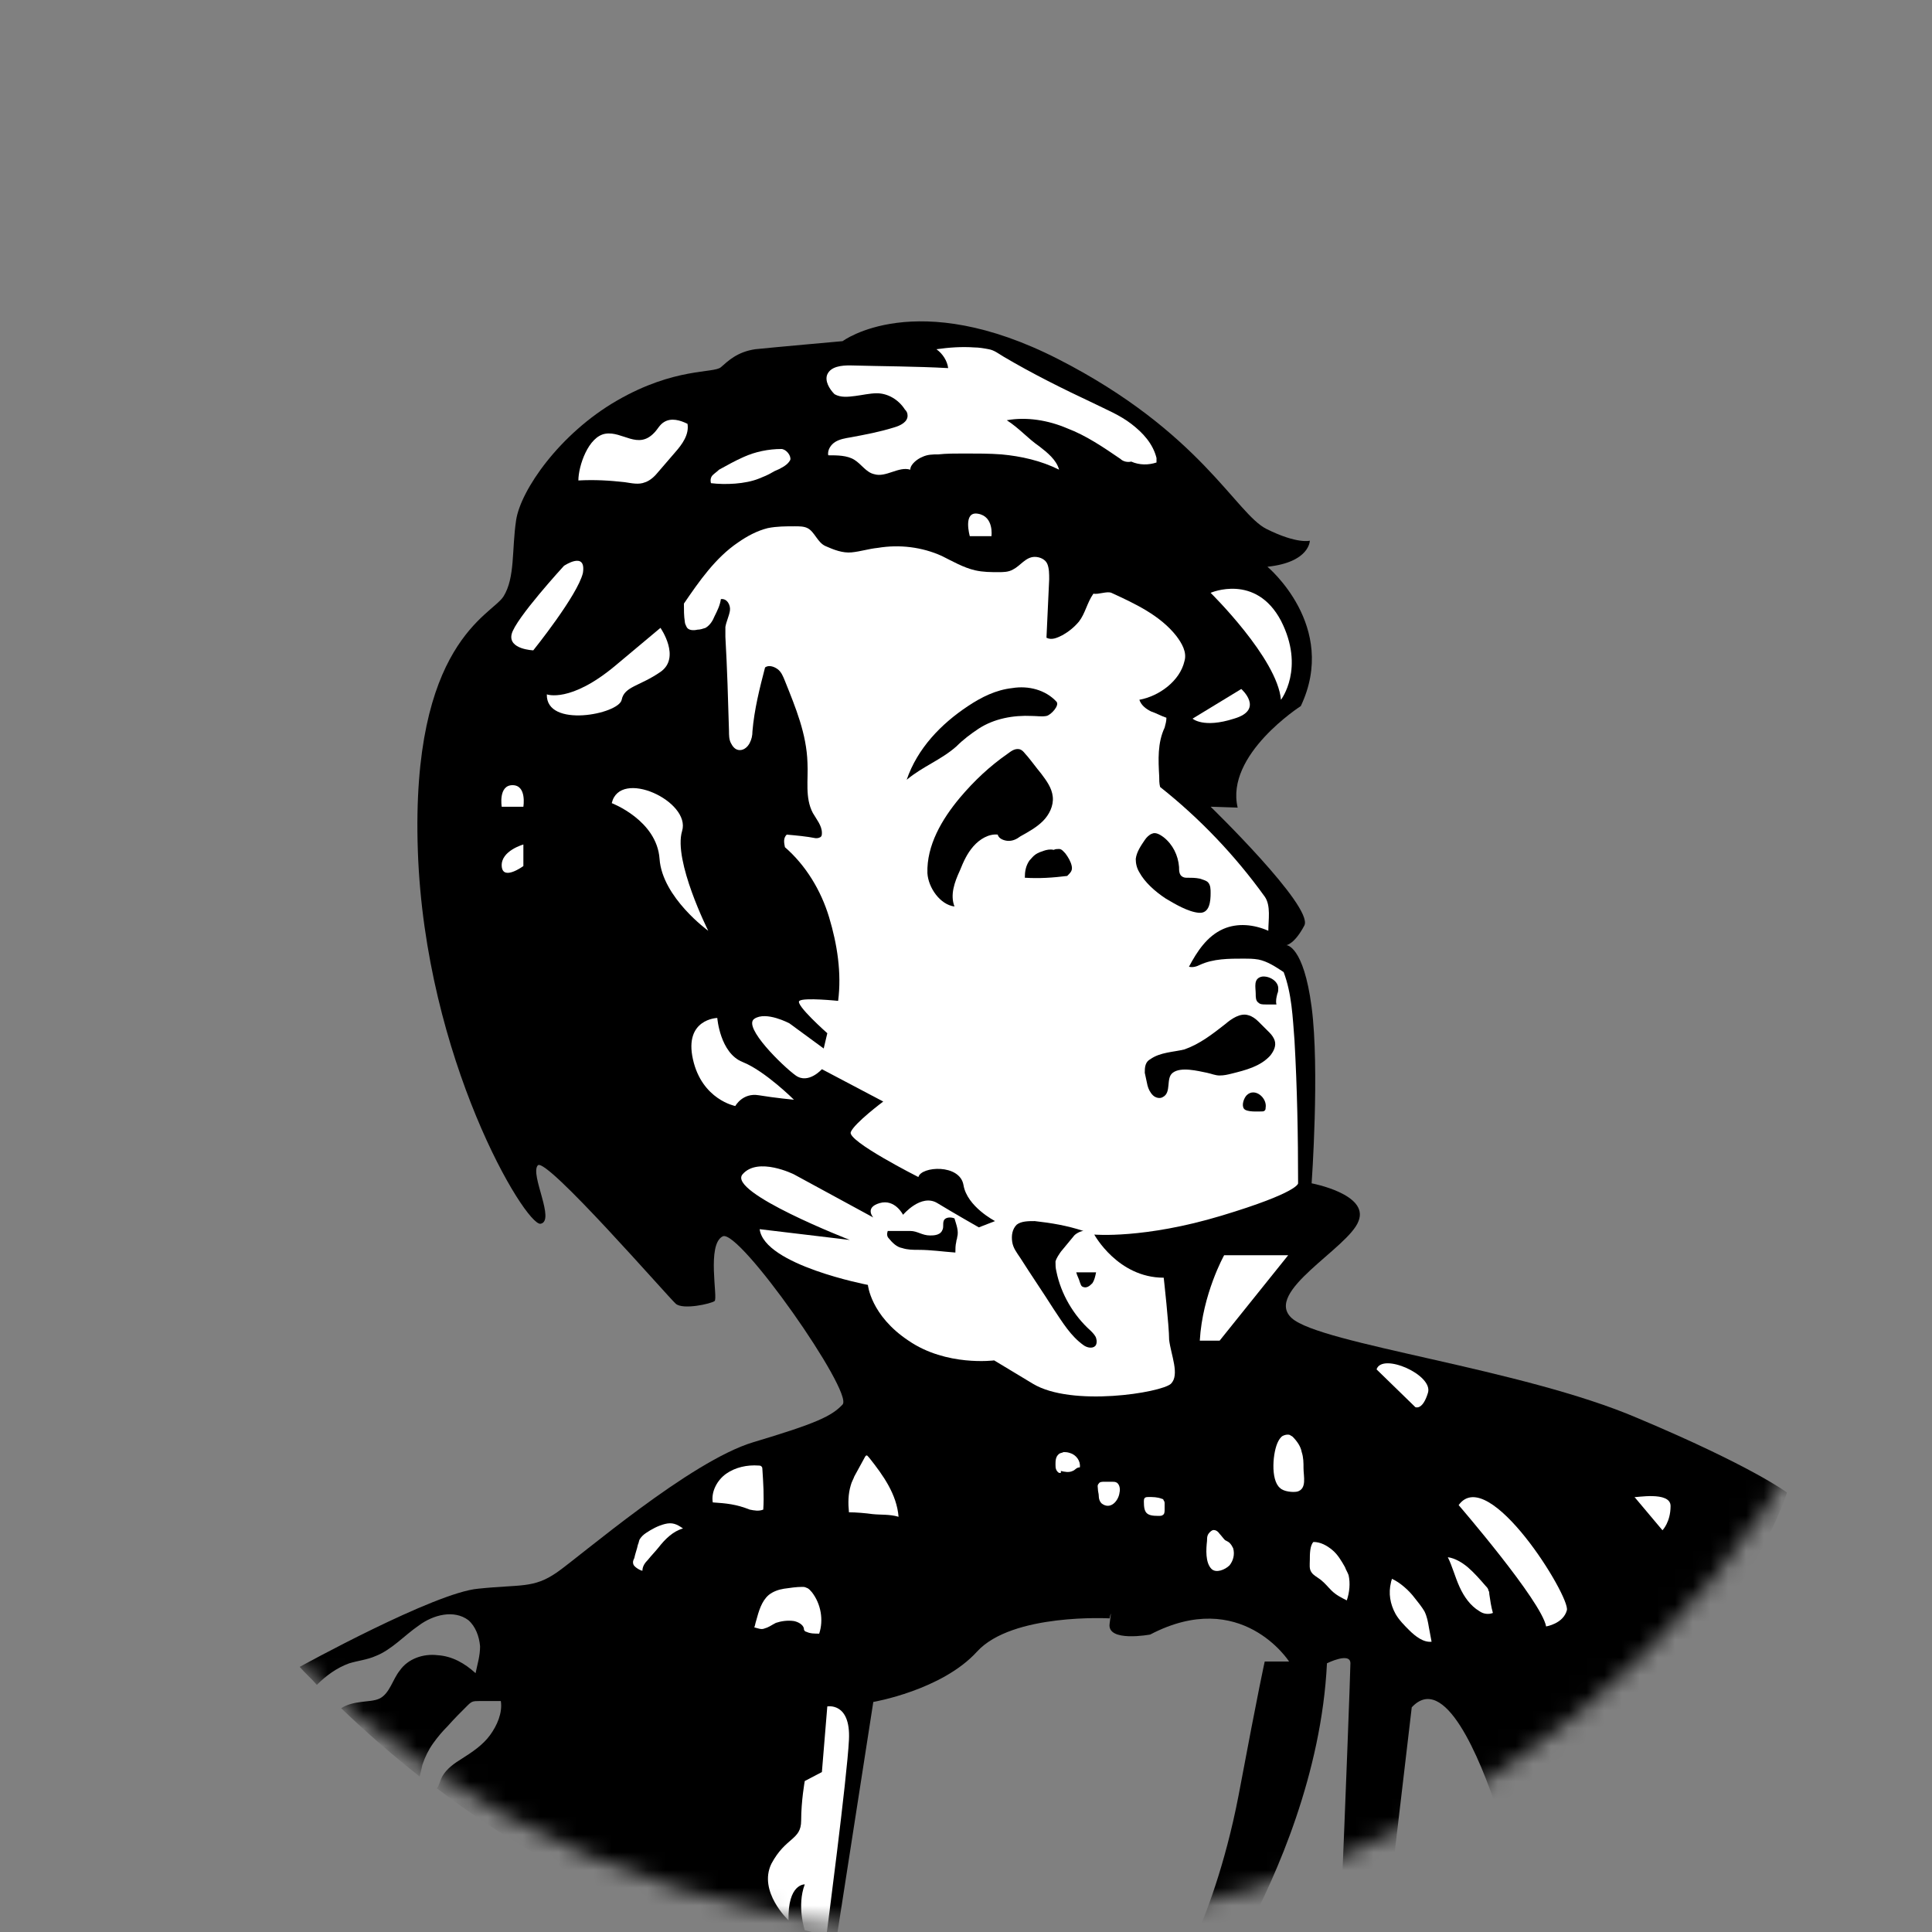<svg viewBox="0 0 109 109" fill="none" xmlns="http://www.w3.org/2000/svg">
<rect x="0" y="0" width="109" height="109" fill="#808080" stroke="none"/>
<mask id="mask0_462_2993" style="mask-type:alpha" maskUnits="userSpaceOnUse" x="0" y="0" width="109" height="109">
<path d="M54.5 109C84.6 109 109 84.6 109 54.5C109 24.401 84.6 0 54.5 0C24.401 0 0 24.401 0 54.5C0 84.6 24.401 109 54.5 109Z" fill="white"/>
</mask>
<g mask="url(#mask0_462_2993)">
<path d="M100.815 84.205C100.815 84.205 98.882 82.735 92.369 79.997C85.856 77.208 74.508 75.838 72.88 74.368C71.252 72.897 76.086 70.413 76.646 68.891C77.256 67.37 74 66.761 74 66.761C74 66.761 74.458 60.322 74 56.822C73.542 53.324 72.575 53.324 72.575 53.324C72.575 53.324 73.033 53.273 73.593 52.208C74.102 51.143 68.301 45.514 68.301 45.514L69.827 45.565C69.115 42.573 73.389 39.835 73.389 39.835C75.526 35.322 71.506 31.975 71.506 31.975C73.898 31.721 73.898 30.505 73.898 30.505C73.898 30.505 73.186 30.707 71.456 29.845C69.725 28.983 67.741 24.369 59.702 20.261C51.662 16.154 47.54 19.247 47.54 19.247C47.54 19.247 43.571 19.602 42.605 19.703C41.587 19.856 41.078 20.363 40.671 20.718C40.264 21.073 38.076 20.718 34.819 22.594C31.563 24.47 29.375 27.665 29.12 29.338C28.866 31.012 29.07 32.584 28.408 33.648C27.747 34.713 23.167 36.235 23.574 47.999C23.981 59.764 29.629 69.145 30.494 69.043C31.359 68.891 29.884 66.254 30.342 65.747C30.8 65.24 37.72 73.202 38.127 73.556C38.534 73.912 40.111 73.556 40.315 73.404C40.518 73.252 39.857 70.21 40.773 69.753C41.689 69.297 48.151 78.526 47.54 79.236C46.93 79.895 46.065 80.301 42.503 81.366C38.941 82.431 32.733 87.806 31.41 88.719C30.087 89.631 29.375 89.378 26.983 89.631C24.541 89.834 16.908 94.043 16.908 94.043C17.214 94.398 17.57 94.702 17.875 95.057C18.384 94.55 18.995 94.094 19.707 93.84C20.216 93.688 20.725 93.637 21.183 93.434C22.099 93.079 22.811 92.268 23.625 91.71C24.439 91.102 25.61 90.798 26.424 91.406C26.831 91.761 27.034 92.319 27.085 92.877C27.085 93.434 26.933 93.891 26.831 94.398C26.22 93.84 25.508 93.434 24.694 93.384C23.88 93.282 23.015 93.587 22.556 94.246C22.149 94.753 21.997 95.514 21.437 95.818C21.132 95.97 20.725 95.97 20.369 96.021C19.962 96.071 19.554 96.173 19.249 96.376C20.725 97.796 22.2 99.063 23.676 100.23C23.727 100.027 23.778 99.824 23.829 99.57C23.981 99.114 24.185 98.708 24.439 98.353C24.694 97.998 24.948 97.694 25.253 97.39C25.61 96.984 26.017 96.578 26.373 96.224C26.424 96.173 26.525 96.071 26.627 96.021C26.729 95.97 26.882 95.97 27.034 95.97C27.441 95.97 27.848 95.97 28.256 95.97C28.357 96.629 28.052 97.339 27.645 97.897C27.238 98.455 26.627 98.86 26.067 99.215C25.66 99.469 25.203 99.773 24.948 100.23C24.846 100.432 24.795 100.635 24.694 100.838L24.643 100.889C31.817 106.365 39.552 109.256 47.032 110.422L49.27 96.021C49.27 96.021 53.138 95.361 55.122 93.181C57.106 91.001 62.602 91.305 62.602 91.305C62.602 91.305 62.755 90.544 62.602 91.609C62.449 92.674 64.892 92.218 64.892 92.218C70.031 89.53 72.728 93.739 72.728 93.739H71.354C71.354 93.739 71.049 95.057 69.878 101.294C69.115 105.25 67.996 108.14 67.283 109.712C68.301 109.459 69.369 109.205 70.336 108.951C72.015 105.808 74.559 100.077 74.865 93.84C74.865 93.84 76.188 93.181 76.188 93.84C76.188 94.296 75.882 102.309 75.679 107.126C76.697 106.72 77.612 106.315 78.528 105.858L79.648 96.325C81.48 94.347 83.464 99.063 84.533 102.309C98.043 93.739 100.815 84.205 100.815 84.205Z" fill="black"/>
<path d="M94.251 84.966C94.251 85.879 93.793 86.335 93.793 86.335L92.216 84.459C92.216 84.51 94.251 84.104 94.251 84.966Z" fill="white"/>
<path d="M72.269 35.018C73.643 37.706 72.269 39.481 72.269 39.481C72.066 37.148 68.3 33.446 68.3 33.446C68.3 33.446 70.845 32.331 72.269 35.018Z" fill="white"/>
<path d="M70.031 38.872C70.031 38.872 71.354 40.038 69.624 40.545C67.894 41.103 67.283 40.545 67.283 40.545L70.031 38.872Z" fill="white"/>
<path d="M46.675 21.123C46.879 20.667 47.489 20.616 47.947 20.616C49.83 20.667 51.662 20.667 53.494 20.768C53.443 20.363 53.188 19.957 52.832 19.703C53.544 19.602 54.257 19.551 54.969 19.602C55.224 19.602 55.529 19.653 55.783 19.703C56.089 19.754 56.343 19.957 56.597 20.109C58.226 21.073 59.956 21.934 61.686 22.746C62.398 23.101 63.161 23.405 63.823 23.912C64.484 24.419 65.044 25.028 65.248 25.839C65.248 25.89 65.248 25.991 65.248 26.093C64.79 26.245 64.281 26.245 63.823 26.042C63.62 26.093 63.365 26.042 63.212 25.89C62.246 25.231 61.279 24.571 60.21 24.166C59.142 23.709 57.92 23.506 56.801 23.709C57.513 24.166 57.971 24.724 58.633 25.18C59.091 25.535 59.6 25.941 59.752 26.498C58.735 25.991 57.615 25.738 56.496 25.636C55.834 25.586 55.122 25.586 54.41 25.586C53.901 25.586 53.392 25.586 52.934 25.636C52.629 25.636 52.323 25.636 52.018 25.788C51.764 25.89 51.356 26.194 51.356 26.498C50.695 26.296 49.983 26.955 49.321 26.752C48.863 26.651 48.609 26.194 48.202 25.941C47.795 25.687 47.235 25.687 46.726 25.687C46.675 25.383 46.879 25.078 47.133 24.926C47.388 24.774 47.693 24.724 47.998 24.673C48.812 24.521 49.627 24.369 50.441 24.115C50.797 24.014 51.204 23.811 51.204 23.456C51.204 23.304 51.153 23.202 51.051 23.101C50.695 22.543 50.084 22.188 49.474 22.188C49.067 22.188 48.66 22.29 48.253 22.34C47.846 22.391 47.438 22.442 47.082 22.239C46.777 21.934 46.523 21.478 46.675 21.123Z" fill="white"/>
<path d="M55.936 30.251H54.715C54.715 30.251 54.308 28.831 55.173 28.983C56.089 29.135 55.936 30.251 55.936 30.251Z" fill="white"/>
<path d="M40.213 26.803C40.315 26.701 40.468 26.6 40.569 26.498C41.027 26.245 41.485 25.991 41.943 25.788C42.605 25.484 43.368 25.332 44.08 25.332C44.335 25.332 44.64 25.687 44.589 25.941C44.487 26.143 44.284 26.296 44.08 26.397C43.928 26.498 43.724 26.549 43.571 26.651C43.317 26.803 43.062 26.904 42.808 27.005C42.045 27.31 40.925 27.36 40.111 27.259C40.06 27.056 40.111 26.904 40.213 26.803Z" fill="white"/>
<path d="M34.158 24.47C35.125 24.318 35.99 25.383 36.906 24.419C37.109 24.216 37.211 23.963 37.465 23.811C37.872 23.557 38.381 23.709 38.788 23.912C38.89 24.52 38.483 25.078 38.076 25.535C37.771 25.89 37.465 26.245 37.16 26.599C36.956 26.853 36.702 27.107 36.397 27.208C36.041 27.36 35.633 27.259 35.277 27.208C34.412 27.107 33.547 27.056 32.631 27.107C32.631 26.295 33.191 24.622 34.158 24.47Z" fill="white"/>
<path d="M29.528 48.861C29.528 48.861 28.357 49.724 28.306 48.861C28.256 47.999 29.528 47.645 29.528 47.645V48.861Z" fill="white"/>
<path d="M29.527 45.515H28.306C28.306 45.515 28.103 44.298 28.917 44.298C29.731 44.298 29.527 45.515 29.527 45.515Z" fill="white"/>
<path d="M30.087 36.691C30.087 36.691 28.662 36.64 28.866 35.778C29.069 34.916 31.817 31.924 31.817 31.924C31.817 31.924 33.089 31.062 32.886 32.33C32.58 33.597 30.087 36.691 30.087 36.691Z" fill="white"/>
<path d="M30.851 39.175C30.851 39.175 32.173 39.682 34.718 37.553C37.262 35.423 37.262 35.423 37.262 35.423C37.262 35.423 38.432 37.096 37.262 37.908C36.092 38.719 35.227 38.719 35.074 39.48C34.921 40.291 30.8 41.102 30.851 39.175Z" fill="white"/>
<path d="M37.211 48.456C37.058 46.276 34.514 45.312 34.514 45.312C34.972 43.334 38.992 45.211 38.483 46.884C37.974 48.557 39.958 52.513 39.958 52.513C39.958 52.513 37.363 50.636 37.211 48.456Z" fill="white"/>
<path d="M41.485 62.4C41.485 62.4 39.602 62.045 39.094 59.763C38.585 57.481 40.468 57.431 40.468 57.431C40.468 57.431 40.62 59.408 41.892 59.915C43.164 60.422 44.793 62.045 44.793 62.045C44.793 62.045 43.724 61.944 42.808 61.792C41.892 61.639 41.485 62.4 41.485 62.4Z" fill="white"/>
<path d="M37.16 87.299C36.956 87.552 36.753 87.755 36.549 88.009C36.397 88.161 36.244 88.364 36.244 88.617C36.142 88.617 35.786 88.414 35.735 88.262C35.684 88.11 35.735 88.009 35.786 87.907C35.837 87.654 35.939 87.4 35.99 87.147C36.041 87.045 36.041 86.944 36.091 86.842C36.193 86.69 36.295 86.589 36.448 86.487C36.753 86.284 37.109 86.082 37.516 85.98C37.923 85.879 38.178 85.98 38.534 86.234C37.974 86.386 37.516 86.842 37.16 87.299Z" fill="white"/>
<path d="M40.213 84.763C40.111 84.155 40.467 83.496 40.976 83.141C41.485 82.786 42.147 82.634 42.808 82.684C42.859 82.684 42.91 82.684 42.961 82.735C43.012 82.786 43.012 82.836 43.012 82.887C43.062 83.648 43.113 84.408 43.062 85.169C42.808 85.27 42.554 85.22 42.299 85.169C41.536 84.865 40.976 84.814 40.213 84.763Z" fill="white"/>
<path d="M42.554 91.812C42.605 91.711 42.605 91.609 42.656 91.457C42.808 90.899 42.961 90.342 43.368 89.987C43.622 89.784 43.928 89.682 44.233 89.632C44.589 89.581 44.945 89.53 45.251 89.53C45.352 89.53 45.403 89.53 45.505 89.581C45.658 89.632 45.709 89.733 45.81 89.835C46.319 90.494 46.472 91.406 46.217 92.167C45.963 92.167 45.709 92.167 45.505 92.066C45.454 92.066 45.403 92.015 45.403 92.015C45.352 91.964 45.352 91.914 45.352 91.863C45.301 91.66 45.047 91.508 44.793 91.457C44.436 91.406 44.08 91.457 43.775 91.559C43.571 91.66 43.368 91.812 43.164 91.863C42.961 91.964 42.757 91.863 42.554 91.812Z" fill="white"/>
<path d="M46.624 109.205L45.403 108.901C45.403 108.901 44.945 107.531 45.403 106.314C45.403 106.314 44.437 106.264 44.487 108.343C44.487 108.343 42.757 106.72 43.521 105.148C44.335 103.627 45.2 103.83 45.2 102.714C45.2 101.598 45.403 100.483 45.403 100.483L46.37 99.976L46.675 96.274C46.675 96.274 47.998 96.02 47.897 98.15C47.795 100.28 46.624 109.205 46.624 109.205Z" fill="white"/>
<path d="M49.219 85.422C48.863 85.371 48.303 85.321 47.896 85.321C47.846 84.814 47.846 84.306 47.998 83.799C48.049 83.597 48.151 83.444 48.202 83.292C48.405 82.937 48.609 82.532 48.812 82.177C48.914 82.025 48.965 82.177 49.067 82.278C49.83 83.242 50.593 84.306 50.695 85.574C50.186 85.422 49.677 85.473 49.219 85.422Z" fill="white"/>
<path d="M60.516 82.989C60.312 83.09 60.058 83.039 59.854 82.989V83.09C59.752 83.141 59.651 83.039 59.6 82.938C59.549 82.837 59.549 82.735 59.549 82.634C59.549 82.431 59.549 82.177 59.752 82.025C59.803 81.975 59.905 81.975 60.007 81.924C60.108 81.924 60.21 81.924 60.363 81.975C60.719 82.076 60.974 82.431 60.923 82.786C60.719 82.786 60.668 82.938 60.516 82.989Z" fill="white"/>
<path d="M63.162 84.206C63.111 84.662 62.653 85.22 62.144 84.815C62.042 84.713 61.991 84.561 61.991 84.409C61.991 84.257 61.941 84.156 61.941 84.003C61.941 83.902 61.89 83.8 61.991 83.699C62.042 83.598 62.195 83.598 62.297 83.598C62.449 83.598 62.602 83.598 62.755 83.598C62.856 83.598 62.907 83.598 63.009 83.648C63.162 83.75 63.212 84.003 63.162 84.206Z" fill="white"/>
<path d="M65.604 85.473C65.553 85.524 65.451 85.524 65.35 85.524C64.688 85.524 64.535 85.372 64.535 84.713C64.535 84.662 64.535 84.56 64.586 84.51C64.637 84.459 64.739 84.459 64.79 84.459C65.044 84.459 65.299 84.459 65.553 84.56C65.604 84.56 65.655 84.611 65.655 84.662C65.706 84.713 65.706 84.763 65.706 84.814C65.706 84.915 65.706 85.067 65.706 85.169C65.706 85.27 65.706 85.422 65.604 85.473Z" fill="white"/>
<path d="M66.062 78.07C65.502 78.577 60.465 79.388 58.277 78.07C56.089 76.751 56.089 76.751 56.089 76.751C56.089 76.751 53.392 77.106 51.255 75.636C49.118 74.216 48.965 72.492 48.965 72.492C48.965 72.492 43.113 71.376 42.859 69.348L47.947 69.956C47.947 69.956 41.027 67.269 41.892 66.255C42.757 65.24 44.792 66.255 44.792 66.255L49.27 68.689C49.27 68.689 48.761 68.131 49.626 67.877C50.492 67.624 50.949 68.537 50.949 68.537C50.949 68.537 51.967 67.32 52.883 67.877C53.799 68.435 55.224 69.246 55.224 69.246L56.139 68.891C56.139 68.891 54.562 68.08 54.359 66.863C54.155 65.646 51.967 65.798 51.814 66.407C51.814 66.407 47.795 64.378 47.998 63.871C48.202 63.364 49.83 62.147 49.83 62.147L46.37 60.322C46.37 60.322 45.607 61.184 44.894 60.677C44.182 60.169 41.892 57.938 42.554 57.482C43.215 57.026 44.538 57.736 44.538 57.736L46.472 59.155L46.675 58.293C46.675 58.293 44.843 56.671 45.098 56.468C45.352 56.265 47.286 56.468 47.286 56.468C47.489 54.896 47.235 53.273 46.777 51.752C46.319 50.23 45.454 48.811 44.284 47.797C44.233 47.543 44.182 47.289 44.385 47.087C44.945 47.137 45.505 47.188 46.014 47.289C46.115 47.289 46.166 47.289 46.268 47.239C46.37 47.188 46.37 47.087 46.37 46.985C46.37 46.58 46.065 46.224 45.861 45.87C45.403 45.008 45.607 43.993 45.556 43.03C45.505 41.407 44.894 39.937 44.284 38.415C44.182 38.162 44.08 37.908 43.877 37.756C43.673 37.604 43.368 37.503 43.164 37.655C42.859 38.821 42.554 40.038 42.452 41.255C42.452 41.509 42.401 41.711 42.299 41.914C42.197 42.117 41.994 42.32 41.739 42.32C41.485 42.32 41.332 42.117 41.231 41.914C41.129 41.711 41.129 41.458 41.129 41.255C41.078 39.48 41.027 37.705 40.925 35.931C40.925 35.728 40.925 35.576 40.925 35.373C40.976 35.069 41.129 34.764 41.18 34.46C41.231 34.156 41.027 33.75 40.671 33.801C40.62 34.156 40.467 34.46 40.315 34.764C40.213 35.018 40.06 35.271 39.806 35.423C39.653 35.474 39.501 35.525 39.348 35.525C39.144 35.576 38.839 35.576 38.737 35.373C38.687 35.271 38.636 35.17 38.636 35.069C38.585 34.764 38.585 34.409 38.585 34.054C39.45 32.787 40.366 31.468 41.638 30.606C42.147 30.251 42.706 29.947 43.317 29.795C43.826 29.693 44.334 29.693 44.843 29.693C45.098 29.693 45.352 29.693 45.556 29.795C45.963 29.998 46.115 30.606 46.573 30.809C47.031 31.012 47.54 31.215 48.049 31.164C48.558 31.113 49.016 30.961 49.525 30.91C50.746 30.707 52.018 30.86 53.137 31.367C53.748 31.671 54.359 32.026 55.02 32.178C55.478 32.279 55.885 32.279 56.343 32.279C56.597 32.279 56.903 32.279 57.157 32.127C57.564 31.925 57.87 31.418 58.378 31.418C58.684 31.418 58.989 31.57 59.091 31.823C59.193 32.077 59.193 32.381 59.193 32.685C59.142 33.801 59.091 34.866 59.04 35.981C59.345 36.133 59.651 35.981 59.956 35.829C60.312 35.626 60.617 35.373 60.872 35.069C61.228 34.612 61.33 34.004 61.686 33.496C61.991 33.547 62.449 33.344 62.703 33.446C64.026 34.054 65.451 34.714 66.367 35.88C66.672 36.285 66.978 36.793 66.825 37.3C66.571 38.415 65.4 39.277 64.281 39.48C64.383 39.785 64.637 39.987 64.942 40.139C65.248 40.241 65.502 40.393 65.807 40.494C65.807 40.697 65.757 40.849 65.706 41.052C65.299 41.914 65.349 42.878 65.4 43.791C65.4 43.993 65.4 44.196 65.451 44.399C67.69 46.174 69.674 48.253 71.354 50.586C71.71 51.093 71.557 51.904 71.557 52.512C70.743 52.157 69.827 52.056 69.013 52.411C68.097 52.817 67.537 53.679 67.079 54.541C67.283 54.592 67.487 54.541 67.69 54.439C68.453 54.084 69.318 54.084 70.183 54.084C70.438 54.084 70.692 54.084 70.998 54.135C71.506 54.237 71.964 54.541 72.422 54.845C72.88 56.062 72.931 57.38 73.033 58.699C73.186 61.386 73.236 64.074 73.236 66.762C73.236 66.762 73.287 67.269 68.911 68.587C64.535 69.906 61.737 69.652 61.737 69.652C61.737 69.652 63.06 72.086 65.655 72.086C65.655 72.086 65.96 74.824 65.96 75.585C66.062 76.447 66.571 77.563 66.062 78.07Z" fill="white"/>
<path d="M69.064 70.818H72.677L68.81 75.636H67.69C67.843 72.999 69.064 70.818 69.064 70.818Z" fill="white"/>
<path d="M69.369 88.313C69.115 88.567 68.606 88.769 68.351 88.516C67.995 88.161 68.046 87.4 68.097 86.944C68.097 86.843 68.097 86.69 68.148 86.589C68.199 86.488 68.301 86.386 68.402 86.335C68.555 86.285 68.708 86.386 68.809 86.538C68.911 86.64 69.013 86.792 69.115 86.893C69.216 86.944 69.318 86.995 69.369 87.045C69.471 87.147 69.522 87.248 69.573 87.35C69.674 87.705 69.573 88.06 69.369 88.313Z" fill="white"/>
<path d="M73.186 84.154C72.931 84.205 72.422 84.154 72.219 83.951C71.659 83.495 71.812 81.872 72.117 81.314C72.168 81.213 72.27 81.061 72.371 81.01C72.473 80.96 72.626 80.909 72.778 80.96C72.829 81.01 72.88 81.01 72.931 81.061C73.186 81.314 73.389 81.619 73.44 81.923C73.542 82.227 73.542 82.531 73.542 82.836C73.542 83.292 73.745 84.002 73.186 84.154Z" fill="white"/>
<path d="M75.984 90.291C75.679 90.139 75.373 89.987 75.119 89.733C74.915 89.531 74.763 89.328 74.508 89.125C74.305 88.973 74.101 88.871 74 88.719C73.847 88.516 73.898 88.263 73.898 88.009C73.898 87.705 73.898 87.198 74.101 86.995C74.508 86.995 74.865 87.198 75.17 87.451C75.475 87.705 75.679 88.06 75.882 88.415C75.933 88.567 76.035 88.719 76.086 88.871C76.188 89.328 76.137 89.835 75.984 90.291Z" fill="white"/>
<path d="M80.564 78.577C80.258 79.591 79.851 79.388 79.851 79.388L77.663 77.258C77.969 76.295 80.869 77.562 80.564 78.577Z" fill="white"/>
<path d="M79.495 91.964C79.241 91.71 78.935 91.406 78.732 91.051C78.427 90.493 78.325 89.885 78.477 89.276C78.477 89.225 78.528 89.124 78.528 89.073C78.986 89.276 79.495 89.733 79.8 90.138C80.004 90.392 80.207 90.645 80.36 90.899C80.513 91.203 80.564 91.507 80.615 91.811C80.665 92.065 80.716 92.369 80.767 92.623C80.309 92.674 79.851 92.319 79.495 91.964Z" fill="white"/>
<path d="M83.464 90.899C82.955 90.595 82.599 90.088 82.345 89.53C82.09 88.972 81.938 88.364 81.683 87.856C82.09 87.907 82.497 88.161 82.802 88.414C83.159 88.719 83.515 89.124 83.82 89.479C83.871 89.53 83.973 89.631 83.973 89.733C84.024 89.783 84.024 89.885 84.024 89.936C84.075 90.29 84.126 90.645 84.227 91C83.973 91.102 83.668 91.051 83.464 90.899Z" fill="white"/>
<path d="M88.4 90.848C88.196 91.609 87.229 91.761 87.229 91.761C86.975 90.341 82.294 84.915 82.294 84.915C83.973 82.583 88.603 90.088 88.4 90.848Z" fill="white"/>
<path d="M53.239 68.891C53.188 69.043 53.239 69.196 53.188 69.348C53.138 69.5 53.036 69.601 52.883 69.652C52.73 69.703 52.578 69.703 52.476 69.703C52.018 69.703 51.764 69.449 51.356 69.449C50.95 69.449 50.492 69.449 50.084 69.449C50.034 69.601 50.034 69.753 50.135 69.855C50.339 70.108 50.593 70.362 50.899 70.413C51.204 70.514 51.509 70.514 51.815 70.514C52.527 70.514 53.188 70.615 53.901 70.666C53.901 70.463 53.901 70.26 53.952 70.058C53.952 69.956 54.002 69.906 54.002 69.804C54.104 69.449 53.952 69.094 53.85 68.739C53.595 68.638 53.29 68.689 53.239 68.891Z" fill="black"/>
<path d="M61.533 75.078C60.566 74.216 59.854 72.999 59.6 71.731C59.549 71.528 59.549 71.376 59.549 71.174C59.6 70.971 59.752 70.768 59.854 70.616C60.108 70.311 60.312 70.058 60.566 69.754C60.668 69.602 60.974 69.449 61.126 69.449C60.21 69.145 59.294 68.993 58.378 68.892C58.022 68.892 57.615 68.892 57.361 69.094C57.106 69.348 57.056 69.703 57.106 70.058C57.157 70.413 57.361 70.666 57.564 70.971C58.175 71.934 58.836 72.898 59.447 73.861C59.956 74.622 60.414 75.382 61.126 75.889C61.33 76.042 61.635 76.092 61.788 75.94C61.889 75.839 61.889 75.636 61.839 75.484C61.788 75.332 61.635 75.18 61.533 75.078Z" fill="black"/>
<path d="M60.923 72.34C60.974 72.441 60.974 72.543 61.075 72.594C61.177 72.644 61.279 72.644 61.381 72.594C61.483 72.543 61.533 72.492 61.635 72.391C61.737 72.239 61.788 72.036 61.839 71.782C61.483 71.782 61.126 71.782 60.719 71.782C60.77 71.985 60.872 72.137 60.923 72.34Z" fill="black"/>
<path d="M64.891 59.764C64.79 59.815 64.688 59.916 64.637 60.069C64.586 60.221 64.586 60.373 64.586 60.525C64.637 60.779 64.688 60.981 64.739 61.235C64.79 61.438 64.891 61.641 65.044 61.793C65.197 61.945 65.451 61.995 65.604 61.894C66.113 61.641 65.757 60.829 66.164 60.525C66.621 60.17 67.588 60.423 68.097 60.525C68.352 60.576 68.555 60.677 68.809 60.677C69.064 60.677 69.267 60.626 69.471 60.576C70.285 60.373 71.099 60.17 71.659 59.562C71.862 59.308 72.015 59.004 71.913 58.699C71.862 58.547 71.761 58.395 71.608 58.243C71.405 58.04 71.201 57.837 70.998 57.635C70.845 57.482 70.641 57.33 70.438 57.28C69.98 57.127 69.471 57.482 69.115 57.787C68.402 58.344 67.69 58.902 66.825 59.206C66.215 59.359 65.451 59.359 64.891 59.764Z" fill="black"/>
<path d="M70.336 61.792C70.183 61.944 70.031 62.35 70.183 62.553C70.336 62.755 70.998 62.705 71.201 62.705C71.252 62.705 71.303 62.705 71.354 62.654C71.405 62.603 71.404 62.553 71.404 62.502C71.506 61.944 70.794 61.336 70.336 61.792Z" fill="black"/>
<path d="M70.998 56.569C71.099 56.67 71.252 56.67 71.405 56.67C71.608 56.67 71.812 56.67 72.015 56.67C71.964 56.467 72.015 56.265 72.066 56.062C72.117 55.96 72.117 55.859 72.117 55.758C72.117 55.352 71.608 55.048 71.201 55.098C70.692 55.2 70.845 55.707 70.845 56.062C70.845 56.265 70.845 56.467 70.998 56.569Z" fill="black"/>
<path d="M65.757 50.687C66.265 50.991 67.029 51.447 67.639 51.498C68.25 51.549 68.301 50.839 68.301 50.383C68.301 50.18 68.301 49.926 68.148 49.774C68.046 49.673 67.843 49.622 67.69 49.571C67.436 49.52 67.232 49.52 66.978 49.52C66.876 49.52 66.825 49.52 66.723 49.47C66.52 49.368 66.52 49.115 66.52 48.912C66.469 48.253 66.164 47.644 65.655 47.239C65.451 47.087 65.197 46.934 64.993 47.036C64.841 47.087 64.688 47.239 64.586 47.391C64.383 47.695 64.128 48.05 64.077 48.456C64.077 48.709 64.128 48.963 64.281 49.216C64.586 49.774 65.146 50.281 65.757 50.687Z" fill="black"/>
<path d="M58.887 47.999C58.734 48.05 58.582 48.1 58.429 48.202C58.277 48.303 58.175 48.455 58.073 48.557C57.87 48.861 57.819 49.165 57.819 49.52C58.633 49.571 59.396 49.52 60.21 49.419C60.414 49.216 60.515 49.114 60.465 48.861C60.414 48.607 60.261 48.354 60.108 48.151C60.007 48.05 59.905 47.898 59.752 47.898C59.65 47.898 59.549 47.898 59.447 47.948C59.243 47.898 59.04 47.948 58.887 47.999Z" fill="black"/>
<path d="M58.837 46.325C59.193 45.971 59.447 45.463 59.396 44.956C59.345 44.449 59.04 44.044 58.735 43.638C58.48 43.334 58.226 42.979 57.971 42.674C57.819 42.522 57.717 42.319 57.514 42.269C57.259 42.218 57.056 42.37 56.852 42.522C55.834 43.232 54.969 44.044 54.155 45.007C53.138 46.224 52.273 47.695 52.323 49.267C52.374 50.078 53.036 51.041 53.85 51.143C53.596 50.484 53.85 49.774 54.155 49.114C54.359 48.607 54.562 48.151 54.919 47.745C55.275 47.34 55.783 47.035 56.292 47.086C56.343 47.34 56.699 47.441 56.903 47.441C57.157 47.441 57.361 47.34 57.564 47.188C58.022 46.934 58.48 46.68 58.837 46.325Z" fill="black"/>
<path d="M55.224 41.103C56.089 40.545 57.157 40.342 58.226 40.393C58.48 40.393 58.785 40.444 59.04 40.393C59.294 40.342 59.803 39.785 59.599 39.582C58.989 38.922 58.022 38.669 57.106 38.821C56.19 38.922 55.376 39.328 54.613 39.835C53.086 40.849 51.763 42.219 51.153 43.993C52.069 43.233 53.086 42.878 53.951 42.117C54.358 41.712 54.766 41.407 55.224 41.103Z" fill="black"/>
</g>
</svg>
